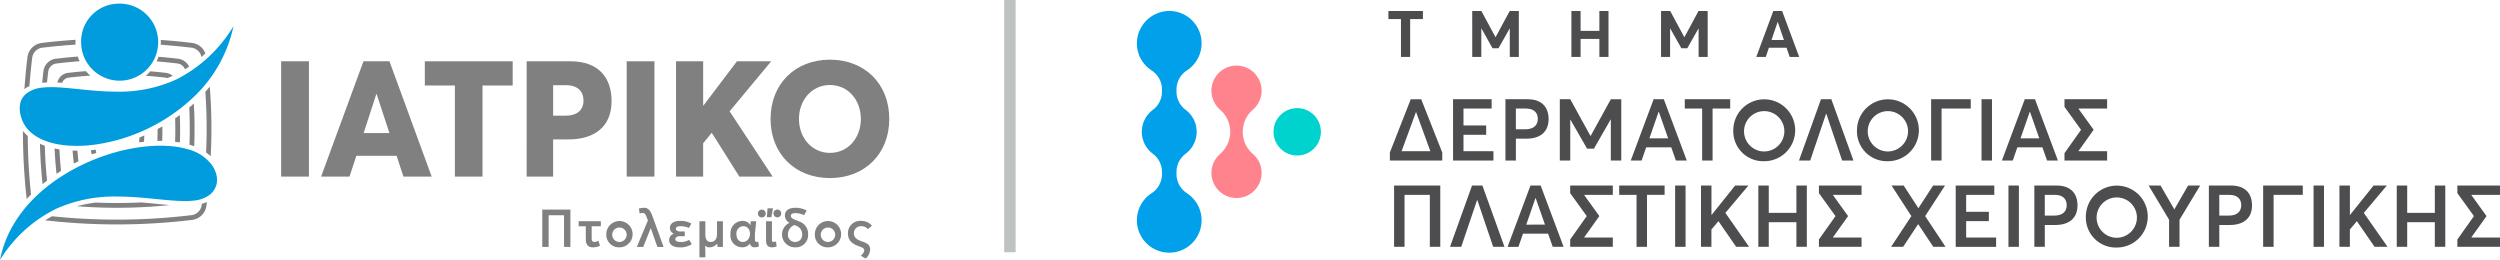 <svg xmlns="http://www.w3.org/2000/svg" width="498.93" height="51.876" viewBox="0 0 498.93 51.876">
  <g id="Group_38" data-name="Group 38" transform="translate(-236.747 -47.873)">
    <g id="Group_32" data-name="Group 32">
      <g id="Group_30" data-name="Group 30">
        <path id="Path_26" data-name="Path 26" d="M292.855,60.106H298.4V83.117h-5.542Z" fill="gray"/>
        <path id="Path_27" data-name="Path 27" d="M309.285,60.106h5.186L322.9,83.117h-5.64L315.9,78.968H307.86L306.5,83.117h-5.672Zm5.186,14.325-2.561-7.778h-.064l-2.528,7.778Z" fill="gray"/>
        <path id="Path_28" data-name="Path 28" d="M327.53,64.935h-6V60.106h17.534v4.829H333.04V83.117h-5.51Z" fill="gray"/>
        <path id="Path_29" data-name="Path 29" d="M341.853,60.106H350.6c5.672,0,8.2,3.338,8.2,7.94,0,5.121-3.4,7.649-8.621,7.649h-3.046v7.422h-5.283Zm7.714,10.857c2.4,0,3.63-1.134,3.63-3.047,0-1.75-1.1-3.046-3.533-3.046h-2.528v6.093Z" fill="gray"/>
        <path id="Path_30" data-name="Path 30" d="M361.816,60.106h5.542V83.117h-5.542Z" fill="gray"/>
        <path id="Path_31" data-name="Path 31" d="M371.667,60.106h5.413v8.815h.064l6.677-8.815h6.838l-8.3,9.982,8.588,13.029h-6.644l-5.51-8.751-1.717,2.107v6.644h-5.413Z" fill="gray"/>
        <path id="Path_32" data-name="Path 32" d="M390.528,71.611c0-6.935,4.861-11.829,11.862-11.829,6.871,0,11.829,4.764,11.829,11.829,0,7.033-4.958,11.8-11.829,11.8C395.389,83.408,390.528,78.547,390.528,71.611Zm18.02,0c0-3.824-2.593-6.774-6.158-6.774-3.63,0-6.191,3.015-6.191,6.774s2.561,6.774,6.191,6.774C405.955,78.385,408.548,75.436,408.548,71.611Z" fill="gray"/>
      </g>
      <g id="Group_31" data-name="Group 31">
        <path id="Path_33" data-name="Path 33" d="M344.969,89.7h5.616V97.15h-1.27V90.83h-3.076v6.32h-1.27Z" fill="gray"/>
        <path id="Path_34" data-name="Path 34" d="M353.653,95.6V93.024h-1.417v-1h4.42v1h-1.828v2.32c0,.535.1.809.578.809a1.647,1.647,0,0,0,.777-.242l.3,1.018a3.292,3.292,0,0,1-1.45.305C354.157,97.234,353.653,96.73,353.653,95.6Z" fill="gray"/>
        <path id="Path_35" data-name="Path 35" d="M357.749,94.6a2.625,2.625,0,1,1,2.625,2.635A2.518,2.518,0,0,1,357.749,94.6Zm4.063,0a1.443,1.443,0,1,0-1.438,1.564A1.467,1.467,0,0,0,361.812,94.6Z" fill="gray"/>
        <path id="Path_36" data-name="Path 36" d="M367.945,97.15c-.452-1.249-.882-2.5-1.323-3.748h-.01l-1.491,3.748H363.84l2.205-5.27-.252-.682c-.2-.62-.462-.82-.808-.82a1.7,1.7,0,0,0-.578.106l-.158-.977a3.6,3.6,0,0,1,1.05-.168c.8,0,1.26.557,1.67,1.7.745,2.037,1.469,4.073,2.215,6.11Z" fill="gray"/>
        <path id="Path_37" data-name="Path 37" d="M374.812,96.593a4.055,4.055,0,0,1-2.477.641c-1.239,0-2.048-.525-2.048-1.491a1.363,1.363,0,0,1,.946-1.239,1.247,1.247,0,0,1-.8-1.091c0-1.05.966-1.459,2.057-1.459a4.57,4.57,0,0,1,2.236.535l-.493.871a4.294,4.294,0,0,0-1.648-.346c-.64.01-.956.178-.956.493,0,.283.252.567.893.567h.882v.934h-.956c-.7,0-.934.357-.934.609,0,.368.4.546,1.123.546a2.884,2.884,0,0,0,1.627-.42Z" fill="gray"/>
        <path id="Path_38" data-name="Path 38" d="M376.336,92.027h1.176v2.666c0,1.018.41,1.47,1.113,1.47s1.218-.567,1.218-1.575V92.027h1.176V97.15h-1.071l-.063-.661h-.021a1.939,1.939,0,0,1-1.491.745,1.151,1.151,0,0,1-.892-.325l-.032.01a9.841,9.841,0,0,1,.063,1.1v1.207h-1.176Z" fill="gray"/>
        <path id="Path_39" data-name="Path 39" d="M382.532,94.609a2.435,2.435,0,0,1,2.383-2.655,1.815,1.815,0,0,1,1.6.85h.021l.021-.777h1.112l-.262,2.54v.976c0,.42.063.61.357.61a1.029,1.029,0,0,0,.315-.053l.116.955a2.141,2.141,0,0,1-.851.168.868.868,0,0,1-.924-.734h-.021a1.808,1.808,0,0,1-1.543.734A2.33,2.33,0,0,1,382.532,94.609Zm3.9.011c-.01-1.008-.535-1.606-1.354-1.606a1.426,1.426,0,0,0-1.354,1.606c0,.9.483,1.543,1.26,1.543C385.786,96.163,386.332,95.543,386.437,94.62Z" fill="gray"/>
        <path id="Path_40" data-name="Path 40" d="M388,90.484a.784.784,0,0,1,.787-.777.782.782,0,1,1-.787.777Zm1.627,5.448v-3.9h1.176v3.58c0,.451.052.535.336.535a1.809,1.809,0,0,0,.482-.073l.116.976a2.381,2.381,0,0,1-.9.189C389.872,97.234,389.631,96.593,389.631,95.932Zm.3-6.488h1.092l-.336,1.774H389.8Zm1.176,1.04a.777.777,0,1,1,.777.766A.772.772,0,0,1,391.111,90.484Z" fill="gray"/>
        <path id="Path_41" data-name="Path 41" d="M398.02,94.662a2.449,2.449,0,0,1-2.562,2.572,2.568,2.568,0,0,1-1.144-4.9,1.606,1.606,0,0,1-.924-1.47c0-.893.693-1.5,2.026-1.523a4.623,4.623,0,0,1,2.31.546l-.493.924a4.006,4.006,0,0,0-1.764-.4c-.546,0-.9.168-.9.514,0,.294.178.557.914.84.252.1.63.232.966.389A2.571,2.571,0,0,1,398.02,94.662Zm-1.186,0a1.788,1.788,0,0,0-1.292-1.774l-.262-.105A2.006,2.006,0,0,0,394,94.641a1.416,1.416,0,0,0,1.459,1.522A1.37,1.37,0,0,0,396.834,94.662Z" fill="gray"/>
        <path id="Path_42" data-name="Path 42" d="M399.366,94.6a2.625,2.625,0,1,1,2.624,2.635A2.518,2.518,0,0,1,399.366,94.6Zm4.062,0a1.443,1.443,0,1,0-1.438,1.564A1.467,1.467,0,0,0,403.428,94.6Z" fill="gray"/>
        <path id="Path_43" data-name="Path 43" d="M408.553,98.924c.315-.346.662-.64.662-1.1,0-.315-.189-.493-.956-.767-1.207-.42-2.288-1.018-2.288-2.624a2.448,2.448,0,0,1,2.677-2.477,2.75,2.75,0,0,1,2.11.955l-.8.693a1.666,1.666,0,0,0-1.281-.588,1.4,1.4,0,0,0-1.522,1.417c0,.86.64,1.3,1.774,1.68s1.48.84,1.48,1.574a2.732,2.732,0,0,1-.871,1.785Z" fill="gray"/>
      </g>
    </g>
    <g id="Group_33" data-name="Group 33">
      <path id="Path_44" data-name="Path 44" d="M273.67,61.7q.412-.255.813-.527a2.824,2.824,0,0,0-2.251-1.587q-1.926-.231-3.86-.388a8.9,8.9,0,0,1-.374.931q2.063.163,4.12.409A1.874,1.874,0,0,1,273.67,61.7m1.758,6.833q-.45.413-.914.808c.126,2.468.136,4.942.048,7.411.319.1.635.2.946.318C275.617,74.226,275.6,71.376,275.428,68.534Zm-10.5,19.735q-4.515.218-9.037.03a26.812,26.812,0,0,0-3.778.732A101.832,101.832,0,0,0,270.6,88.8c-1.506-.122-3.008-.289-4.512-.428Q265.507,88.317,264.924,88.269ZM245.686,76.951c-.328-.117-.652-.246-.969-.39q.1,4.037.529,8.055.439-.358.891-.7Q245.788,80.442,245.686,76.951Zm6.582-17.789q-2.163.167-4.319.425a2.844,2.844,0,0,0-2.536,2.535q-.138,1.137-.25,2.275c.323-.037.647-.061.971-.075q.1-1.044.231-2.084a1.885,1.885,0,0,1,1.7-1.7q2.283-.273,4.576-.444A8.831,8.831,0,0,1,252.268,59.162Zm17.876,4.305q.54-.213,1.07-.454a2.5,2.5,0,0,0-1.374-.6q-1.553-.184-3.11-.309a8.719,8.719,0,0,1-.878.894q1.943.138,3.875.367A1.709,1.709,0,0,1,270.144,63.467Zm2.5,12.842c.068-1.824.068-3.651-.01-5.475q-.461.339-.932.665.076,2.334-.01,4.669C272.011,76.208,272.329,76.254,272.645,76.309Zm-23.713,5.674q-.222-2.146-.323-4.3c-.324-.051-.646-.11-.967-.179q.111,2.538.388,5.064.213-.143.428-.281C248.616,82.182,248.773,82.082,248.932,81.983Zm4.962-19.913q-1.771.132-3.537.342a2.464,2.464,0,0,0-2.162,1.927q.489.026.976.062a1.507,1.507,0,0,1,1.3-1.037q2.144-.253,4.3-.395A8.842,8.842,0,0,1,253.894,62.07Zm-2.408,18.451q.453-.237.912-.463-.118-1.059-.2-2.122c-.321,0-.641,0-.962-.013Q251.331,79.225,251.486,80.521ZM269.152,73.1q-.473.27-.952.527,0,1.185-.05,2.368c.32-.006.639-.007.959,0Q269.172,74.549,269.152,73.1Zm-14.075,5.563.894-.26a2.23,2.23,0,0,1-.1-.625l0-.037q-.477.064-.955.114A1.776,1.776,0,0,0,255.077,78.663Zm10.476-3.755q-.486.213-.977.412c-.016.324-.038.647-.064.97q.484-.067.97-.12Q265.53,75.54,265.553,74.908Zm11.4-15.657q.4-.351.781-.719a3.257,3.257,0,0,0-2.711-2.1q-3.085-.369-6.186-.587c.007.146.011.292.011.438,0,.174-.006.348-.016.522q3.045.216,6.076.579A2.323,2.323,0,0,1,276.954,59.251Zm.776,6.936a104.43,104.43,0,0,1,.148,12.116,8.435,8.435,0,0,1,.923.752,105.839,105.839,0,0,0-.192-13.909Q278.182,65.675,277.73,66.187Zm.3,22a7.062,7.062,0,0,1-1.009.365L277,88.73a2.315,2.315,0,0,1-2.087,2.086,124.444,124.444,0,0,1-20.955.738q-3.42-.168-6.829-.527-.7.382-1.372.814a125.308,125.308,0,0,0,29.271-.073,3.274,3.274,0,0,0,2.924-2.922C277.974,88.627,278,88.408,278.026,88.189Zm-35.09-1.494q-.609-5.821-.655-11.682a7.8,7.8,0,0,1-.96-1.014,122.256,122.256,0,0,0,.747,13.594Q242.493,87.134,242.936,86.695Zm-.319-21.635q.21-2.8.549-5.586a2.315,2.315,0,0,1,2.086-2.086q3.274-.392,6.566-.612c-.009-.163-.014-.326-.014-.489s.005-.314.013-.471q-3.347.22-6.679.62a3.274,3.274,0,0,0-2.924,2.923q-.381,3.138-.6,6.293A5.408,5.408,0,0,1,242.617,65.06Z" fill="gray" fill-rule="evenodd"/>
      <path id="Path_45" data-name="Path 45" d="M283.351,53.083a28.076,28.076,0,0,1-11.338,10.611,27.284,27.284,0,0,1-12.094,2.466c-1.882,0-3.756-.136-5.628-.313-1.67-.157-3.34-.354-5.013-.48-.731-.055-1.464-.1-2.2-.1a15.27,15.27,0,0,0-1.947.1,6.008,6.008,0,0,0-3.017,1.107,3.582,3.582,0,0,0-1.28,1.827,5.4,5.4,0,0,0,.128,2.938,6.166,6.166,0,0,0,.764,1.695c1.763,2.721,5.38,3.72,8.425,3.974a26.539,26.539,0,0,0,6.238-.276,36,36,0,0,0,19.483-9.853,27.3,27.3,0,0,0,7.476-13.692M260.326,48.6a7.691,7.691,0,1,1-7.392,7.685A7.543,7.543,0,0,1,260.326,48.6ZM236.747,99.749a27.311,27.311,0,0,1,11.41-10.306A28.647,28.647,0,0,1,260.443,87.1c1.917.012,3.827.148,5.736.324,1.7.157,3.4.351,5.109.474.743.053,1.49.092,2.235.1a15.36,15.36,0,0,0,1.977-.1,6.1,6.1,0,0,0,3.044-1.113,3.819,3.819,0,0,0,1.413-2.105,4.415,4.415,0,0,0-.259-2.655,6.051,6.051,0,0,0-.58-1.111,8.583,8.583,0,0,0-4.837-3.236,17.479,17.479,0,0,0-3.53-.642,25.947,25.947,0,0,0-4.04-.006,36.618,36.618,0,0,0-8.9,1.844,39.583,39.583,0,0,0-8.833,4.225C242.961,86.968,238.134,92.592,236.747,99.749Z" fill="#009cde" fill-rule="evenodd"/>
    </g>
    <rect id="Rectangle_16" data-name="Rectangle 16" width="2.283" height="50.337" transform="translate(437.155 47.873)" fill="#bfc2c3"/>
    <g id="Group_37" data-name="Group 37">
      <g id="Group_35" data-name="Group 35">
        <g id="Group_34" data-name="Group 34">
          <path id="Path_46" data-name="Path 46" d="M516.34,51.677h-2.508V50.062h6.889v1.615h-2.546v7.561H516.34Z" fill="#4d4d4f"/>
          <path id="Path_47" data-name="Path 47" d="M530.562,50.062h1.823l2.817,5.221h.026l2.817-5.221h1.822v9.176h-1.809V53.564h-.026L535.8,57.506H534.62L532.4,53.551h-.026v5.687h-1.809Z" fill="#4d4d4f"/>
          <path id="Path_48" data-name="Path 48" d="M550.354,50.062h1.835V54.03h3.748V50.062h1.823v9.176h-1.823V55.645h-3.748v3.593h-1.835Z" fill="#4d4d4f"/>
          <path id="Path_49" data-name="Path 49" d="M568.246,50.062h1.823l2.817,5.221h.026l2.817-5.221h1.823v9.176h-1.81V53.564h-.026l-2.236,3.942H572.3l-2.223-3.955h-.026v5.687h-1.809Z" fill="#4d4d4f"/>
          <path id="Path_50" data-name="Path 50" d="M590.648,50.062h1.758l3.412,9.176h-1.9l-.634-1.835h-3.515l-.62,1.835h-1.9Zm2.12,5.79-1.228-3.594h-.026l-1.228,3.594Z" fill="#4d4d4f"/>
          <path id="Path_51" data-name="Path 51" d="M514.125,78.306l4.169-10.629h2.085l4.2,10.629v1.6H514.125Zm8.08-.258-2.843-7.8h-.034l-2.86,7.8Z" fill="#4d4d4f"/>
          <path id="Path_52" data-name="Path 52" d="M526.734,67.677h7.7v1.861h-5.616v3.377h4.53v1.86h-4.53v3.273H534.8v1.861h-8.063Z" fill="#4d4d4f"/>
          <path id="Path_53" data-name="Path 53" d="M537.19,67.677h4.427c2.929,0,4.186,1.689,4.186,3.963,0,2.652-1.791,3.91-4.427,3.91h-2.1v4.359H537.19Zm3.979,5.995c1.706,0,2.481-.861,2.481-2.067,0-1.292-.827-2.067-2.326-2.067h-2.049v4.134Z" fill="#4d4d4f"/>
          <path id="Path_54" data-name="Path 54" d="M548.042,67.677h2.084L554.157,75h.035l4.031-7.322h2.084V79.909h-2.084V71.726h-.035l-3.342,5.822h-1.36l-3.343-5.822h-.017v8.183h-2.084Z" fill="#4d4d4f"/>
          <path id="Path_55" data-name="Path 55" d="M566.766,67.677H568.8l4.582,12.232h-2.17l-.931-2.636h-5l-.913,2.636H562.2Zm2.894,7.8-1.86-5.306h-.035l-1.843,5.306Z" fill="#4d4d4f"/>
          <path id="Path_56" data-name="Path 56" d="M576.447,69.538h-3.463V67.677h9.062v1.861h-3.514V79.909h-2.085Z" fill="#4d4d4f"/>
          <path id="Path_57" data-name="Path 57" d="M582.664,73.793a6.176,6.176,0,1,1,6.185,6.253A5.98,5.98,0,0,1,582.664,73.793Zm10.182,0a4.024,4.024,0,1,0-4,4.307A4.047,4.047,0,0,0,592.846,73.793Z" fill="#4d4d4f"/>
          <path id="Path_58" data-name="Path 58" d="M600.166,67.677h2.068l4.41,12.232h-2.257l-3.153-9.3h-.069l-3.152,9.3h-2.24Z" fill="#4d4d4f"/>
          <path id="Path_59" data-name="Path 59" d="M607.349,73.793a6.176,6.176,0,1,1,6.184,6.253A5.98,5.98,0,0,1,607.349,73.793Zm10.182,0a4.024,4.024,0,1,0-4,4.307A4.048,4.048,0,0,0,617.531,73.793Z" fill="#4d4d4f"/>
          <path id="Path_60" data-name="Path 60" d="M622.145,67.677h7.908v1.861H624.23V79.909h-2.085Z" fill="#4d4d4f"/>
          <path id="Path_61" data-name="Path 61" d="M632.205,67.677h2.085V79.909h-2.085Z" fill="#4d4d4f"/>
          <path id="Path_62" data-name="Path 62" d="M640.835,67.677h2.033l4.582,12.232h-2.17l-.931-2.636h-4.995l-.913,2.636H636.27Zm2.894,7.8-1.86-5.306h-.035l-1.843,5.306Z" fill="#4d4d4f"/>
          <path id="Path_63" data-name="Path 63" d="M648.759,78.445l3.307-4.669-3.307-4.582V67.677h8.51v1.861H651.6l-.034.051,3.014,4.187L651.567,78l.034.051h5.668v1.861h-8.51Z" fill="#4d4d4f"/>
          <path id="Path_64" data-name="Path 64" d="M514.969,84.9h9.217V97.133H522.1V86.762h-5.047V97.133h-2.085Z" fill="#4d4d4f"/>
          <path id="Path_65" data-name="Path 65" d="M530.524,84.9h2.068L537,97.133h-2.257l-3.153-9.3h-.069l-3.152,9.3h-2.24Z" fill="#4d4d4f"/>
          <path id="Path_66" data-name="Path 66" d="M542.186,84.9h2.033L548.8,97.133h-2.17L545.7,94.5h-5l-.913,2.635H537.62Zm2.894,7.8L543.22,87.4h-.035l-1.843,5.306Z" fill="#4d4d4f"/>
          <path id="Path_67" data-name="Path 67" d="M550.109,95.669,553.417,91l-3.308-4.582V84.9h8.51v1.86h-5.668l-.034.052L555.932,91l-3.015,4.221.034.052h5.668v1.86h-8.51Z" fill="#4d4d4f"/>
          <path id="Path_68" data-name="Path 68" d="M563.356,86.762h-3.463V84.9h9.061v1.86H565.44V97.133h-2.084Z" fill="#4d4d4f"/>
          <path id="Path_69" data-name="Path 69" d="M571.055,84.9h2.084V97.133h-2.084Z" fill="#4d4d4f"/>
          <path id="Path_70" data-name="Path 70" d="M576.222,84.9h2.085v5.857h.034l4.686-5.857h2.653l-4.6,5.461,4.738,6.77h-2.584L579.7,92.017l-1.4,1.653v3.463h-2.085Z" fill="#4d4d4f"/>
          <path id="Path_71" data-name="Path 71" d="M587.659,84.9h2.085v5.461h5.513V84.9h2.085V97.133h-2.085v-4.91h-5.513v4.91h-2.085Z" fill="#4d4d4f"/>
          <path id="Path_72" data-name="Path 72" d="M599.752,95.669,603.059,91l-3.307-4.582V84.9h8.51v1.86h-5.668l-.034.052L605.574,91l-3.014,4.221.034.052h5.668v1.86h-8.51Z" fill="#4d4d4f"/>
          <path id="Path_73" data-name="Path 73" d="M618.2,91l-3.962-6.1h2.429l2.928,4.513h.018l2.928-4.513h2.378L620.956,91l4.066,6.133h-2.446l-3-4.513h-.034l-2.981,4.513h-2.411Z" fill="#4d4d4f"/>
          <path id="Path_74" data-name="Path 74" d="M627.053,84.9h7.7v1.86h-5.616v3.377h4.53V92h-4.53v3.274h5.978v1.86h-8.063Z" fill="#4d4d4f"/>
          <path id="Path_75" data-name="Path 75" d="M637.578,84.9h2.084V97.133h-2.084Z" fill="#4d4d4f"/>
          <path id="Path_76" data-name="Path 76" d="M642.745,84.9h4.428c2.928,0,4.186,1.688,4.186,3.963,0,2.652-1.792,3.91-4.428,3.91h-2.1v4.358h-2.084Zm3.979,6c1.706,0,2.481-.861,2.481-2.067,0-1.292-.827-2.068-2.325-2.068h-2.051V90.9Z" fill="#4d4d4f"/>
          <path id="Path_77" data-name="Path 77" d="M653.029,91.018a6.176,6.176,0,1,1,6.184,6.253A5.98,5.98,0,0,1,653.029,91.018Zm10.181,0a4.024,4.024,0,1,0-4,4.307A4.048,4.048,0,0,0,663.21,91.018Z" fill="#4d4d4f"/>
          <path id="Path_78" data-name="Path 78" d="M669.635,91.724,665.552,84.9h2.377l2.739,4.737h.034l2.722-4.737h2.412l-4.117,6.822v5.409h-2.084Z" fill="#4d4d4f"/>
          <path id="Path_79" data-name="Path 79" d="M677.574,84.9H682c2.929,0,4.186,1.688,4.186,3.963,0,2.652-1.791,3.91-4.427,3.91h-2.1v4.358h-2.085Zm3.98,6c1.706,0,2.481-.861,2.481-2.067,0-1.292-.827-2.068-2.326-2.068h-2.05V90.9Z" fill="#4d4d4f"/>
          <path id="Path_80" data-name="Path 80" d="M688.409,84.9h7.908v1.86h-5.823V97.133h-2.085Z" fill="#4d4d4f"/>
          <path id="Path_81" data-name="Path 81" d="M698.47,84.9h2.084V97.133H698.47Z" fill="#4d4d4f"/>
          <path id="Path_82" data-name="Path 82" d="M703.636,84.9h2.085v5.857h.035l4.686-5.857h2.653l-4.6,5.461,4.737,6.77h-2.584l-3.532-5.116-1.4,1.653v3.463h-2.085Z" fill="#4d4d4f"/>
          <path id="Path_83" data-name="Path 83" d="M715.074,84.9h2.084v5.461h5.513V84.9h2.085V97.133h-2.085v-4.91h-5.513v4.91h-2.084Z" fill="#4d4d4f"/>
          <path id="Path_84" data-name="Path 84" d="M727.166,95.669,730.474,91l-3.308-4.582V84.9h8.511v1.86h-5.668l-.035.052L732.989,91l-3.015,4.221.035.052h5.668v1.86h-8.511Z" fill="#4d4d4f"/>
        </g>
      </g>
      <g id="Group_36" data-name="Group 36">
        <circle id="Ellipse_1" data-name="Ellipse 1" cx="4.73" cy="4.73" r="4.73" transform="translate(490.904 69.449)" fill="#00d2ce"/>
        <path id="Path_85" data-name="Path 85" d="M463.668,55.913a6.441,6.441,0,0,0,2.869,5.992,4.542,4.542,0,0,1,2.11,3.765v.521a4.533,4.533,0,0,1-1.838,3.618,5.463,5.463,0,0,0,0,8.742,4.532,4.532,0,0,1,1.838,3.618v.521a4.54,4.54,0,0,1-2.11,3.764,6.456,6.456,0,1,0,7.106-.008,4.558,4.558,0,0,1-2.1-3.8v-.481a4.532,4.532,0,0,1,1.838-3.618,5.463,5.463,0,0,0,0-8.742,4.533,4.533,0,0,1-1.838-3.618v-.482a4.556,4.556,0,0,1,2.1-3.795,6.454,6.454,0,0,0-3.809-11.842A6.507,6.507,0,0,0,463.668,55.913Z" fill="#00a0eb"/>
        <path id="Path_86" data-name="Path 86" d="M478.543,65.458a4.989,4.989,0,0,0,1.658,4.259,5.979,5.979,0,0,1,2.07,4.461v0a5.977,5.977,0,0,1-2.07,4.461,5.007,5.007,0,1,0,6.548-.084,5.7,5.7,0,0,1-1.972-4.378h0a5.7,5.7,0,0,1,1.972-4.378,5.006,5.006,0,1,0-8.206-4.344Z" fill="#ff838c"/>
      </g>
    </g>
  </g>
</svg>
